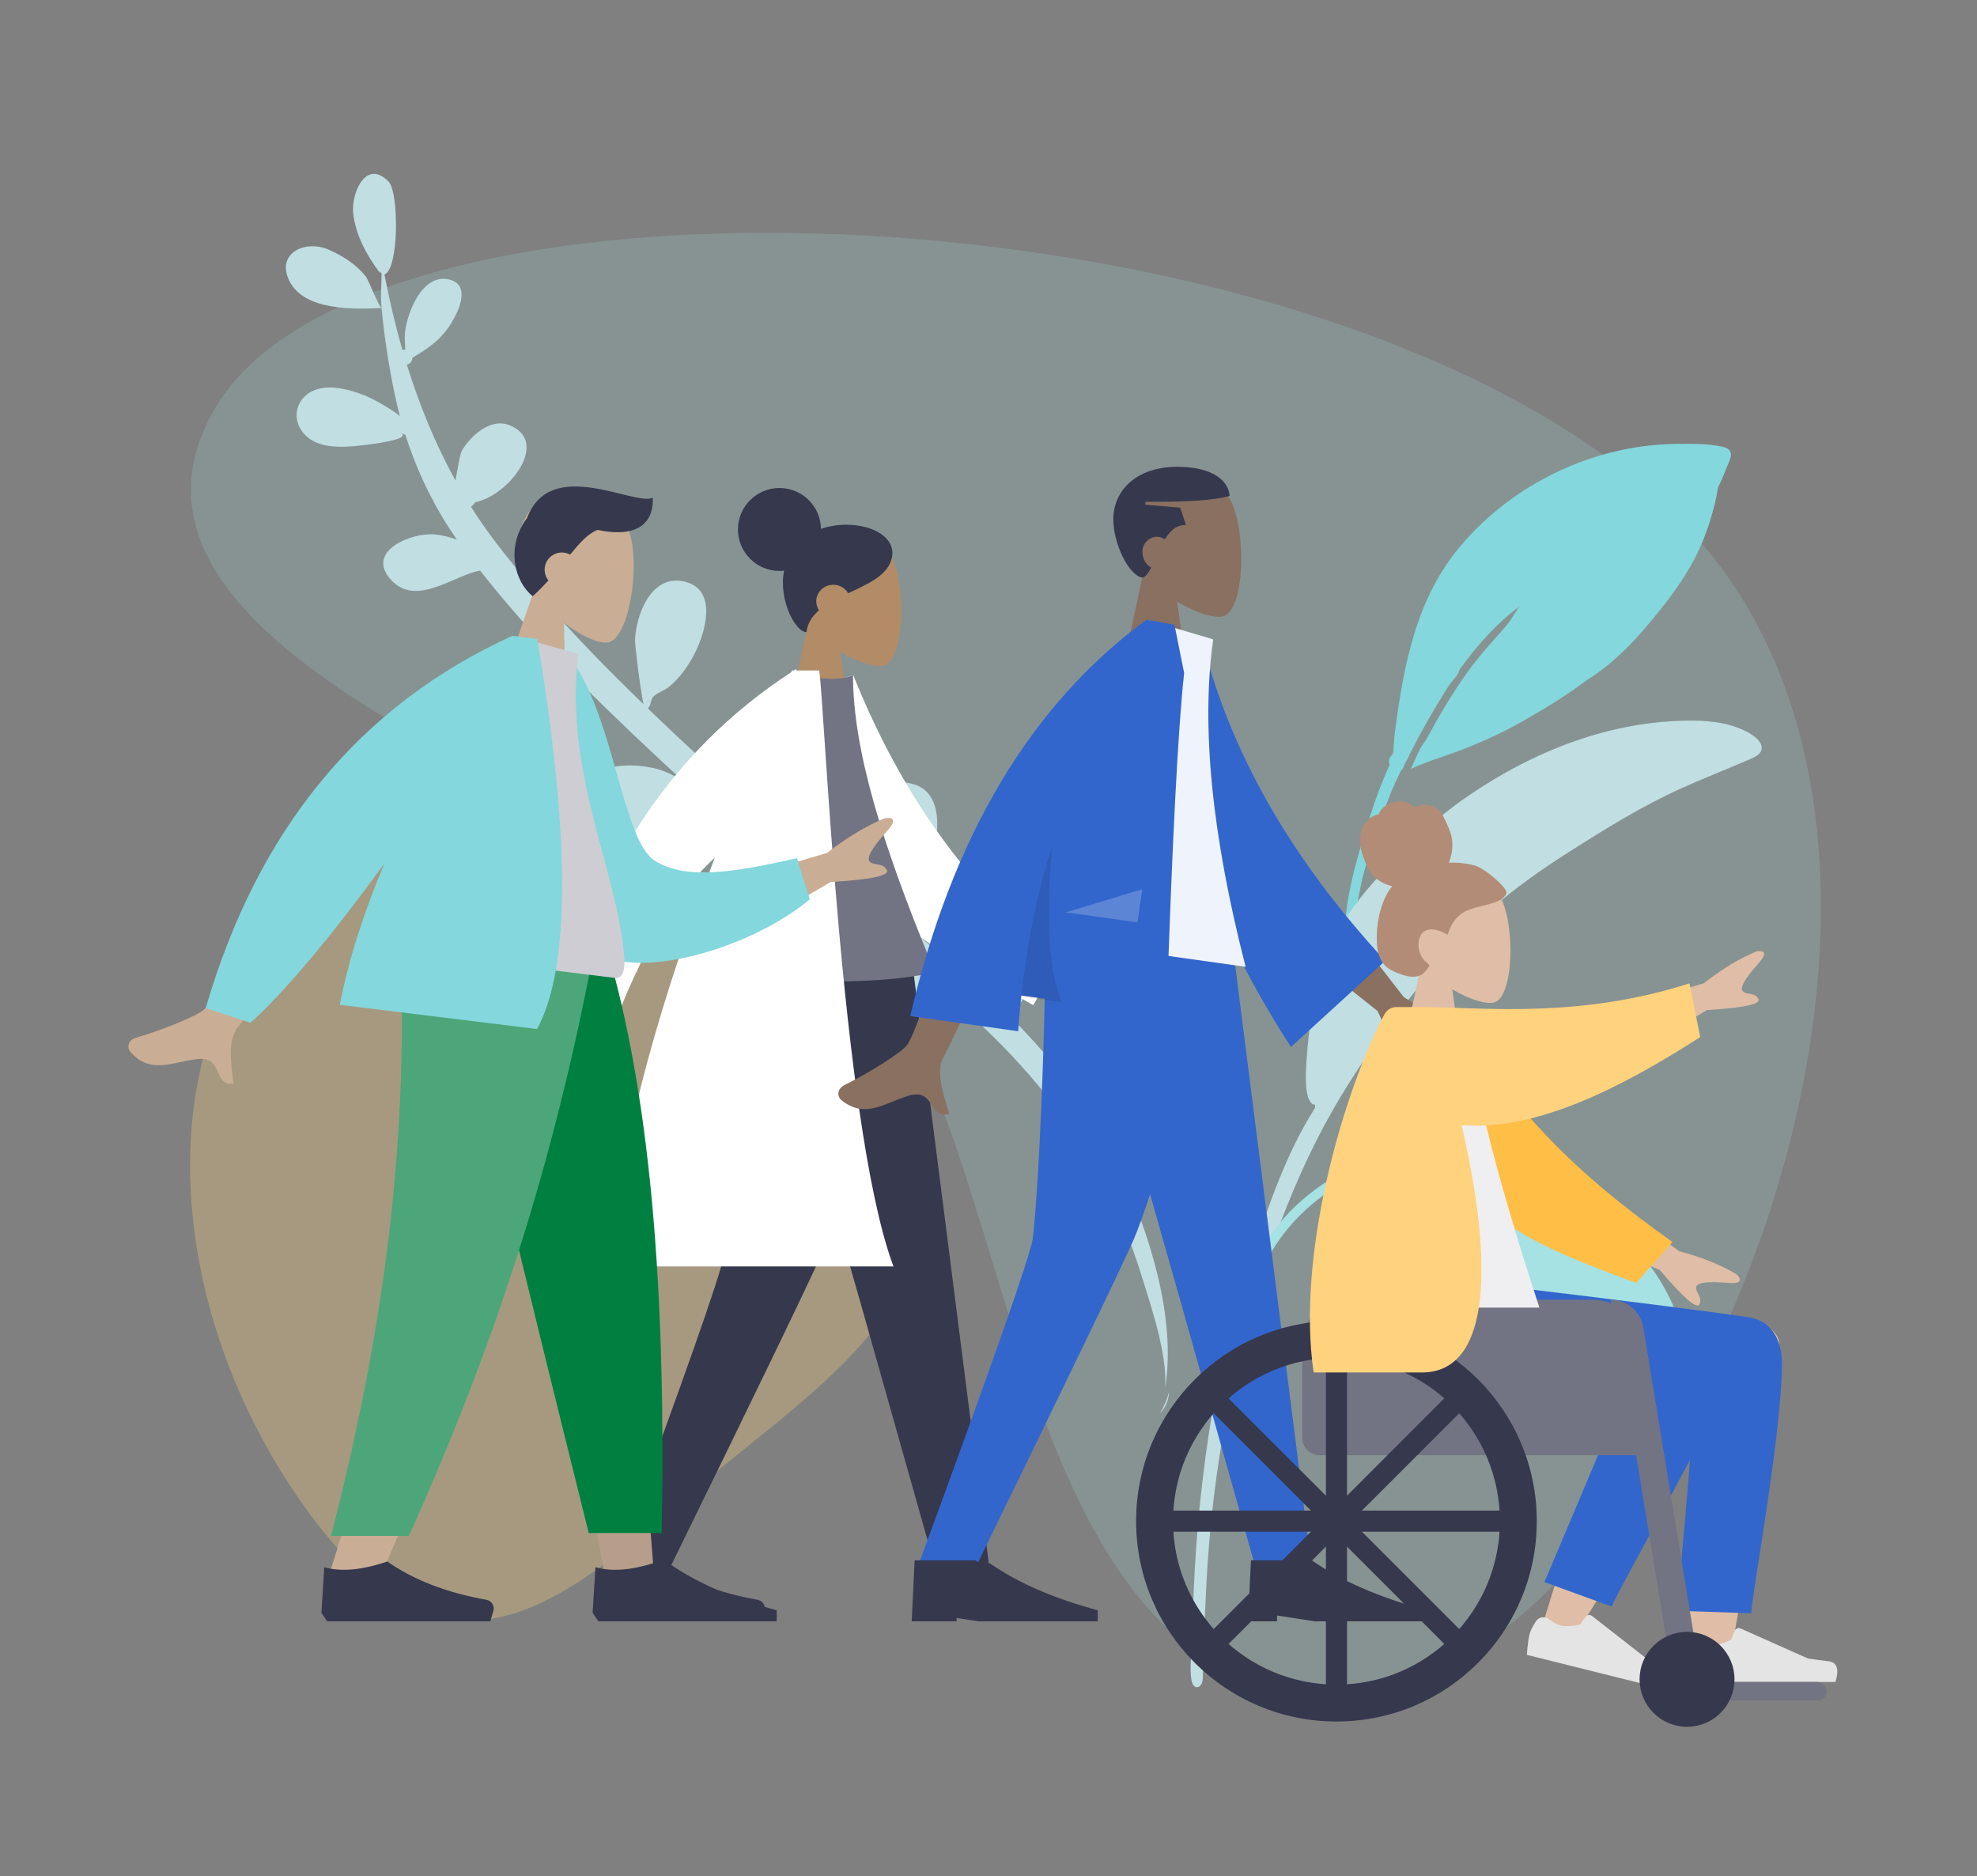 <?xml version="1.0" encoding="UTF-8"?>
<svg width="450px" height="427px" viewBox="0 0 450 427" version="1.1" xmlns="http://www.w3.org/2000/svg" xmlns:xlink="http://www.w3.org/1999/xlink">
    <rect x="0" y="0" width="450" height="427" fill="#808080" stroke="none"/>
    <!-- Generator: Sketch 61 (89581) - https://sketch.com -->
    <title>Icon/Blank state/Overview</title>
    <desc>Created with Sketch.</desc>
    <g id="Icon/Blank-state/Overview" stroke="none" stroke-width="1" fill="none" fill-rule="evenodd">
        <g id="Group" transform="translate(-0, 53)">
            <path d="M48.822,40.141 C85.135,-22.659 316.007,-11.165 387.044,70.359 C458.082,151.883 376.896,333 304.121,333 C231.346,333 231.346,210.716 201.339,174.804 C171.332,138.892 12.51,102.941 48.822,40.141 Z" id="Weird-Shape" fill-opacity="0.2" fill="#A6E1E4"></path>
            <path d="M135.627,299.125 C191.76,305.686 194.066,274.518 194.073,233.133 C194.079,191.748 205.339,144.275 149.206,137.714 C93.072,131.153 34.007,170.926 34,212.311 C33.993,253.696 79.493,292.564 135.627,299.125 Z" id="Weird-Shape" fill="#FFD27E" opacity="0.3" transform="translate(114.5, 218.5) rotate(49) translate(-114.5, -218.5) "></path>
            <g id="Group-2" transform="translate(52, 92)"></g>
        </g>
        <g id="Group-3" transform="translate(271, 101)">
            <path d="M120.98,0.66 C117.57,-0.085 113.803,-0.028 110.329,0.033 C91.695,0.287 73.397,9.109 61.489,23.205 C51.351,35.205 48.563,50.125 46.56,65.207 C46.362,66.704 46.277,68.192 46.165,69.693 C46.141,70.015 46.105,70.302 46.066,70.573 C45.279,71.277 44.865,72.098 45.332,73 C43.597,76.797 42.129,80.69 40.869,84.706 C37.162,96.526 33.392,108.571 35.714,121 C36.257,114.16 37.399,107.166 38.764,100.438 C38.842,100.052 38.927,99.669 39.015,99.287 C39.025,99.247 39.033,99.206 39.042,99.166 C39.525,97.106 40.153,95.108 40.917,93.141 C40.925,93.119 40.933,93.098 40.941,93.077 C41.042,92.818 41.149,92.56 41.255,92.303 C41.474,91.77 41.699,91.238 41.937,90.709 C42.018,90.528 42.095,90.346 42.17,90.163 C43.282,87.437 43.751,84.365 44.748,81.545 C44.986,80.904 45.235,80.265 45.496,79.629 C45.512,79.592 45.527,79.555 45.543,79.518 C46.249,77.807 47.028,76.118 47.853,74.446 C48.301,74.11 48.54,73.274 48.927,72.515 C49.006,72.365 49.631,71.368 49.817,70.793 C50.303,69.854 50.786,68.915 51.275,67.977 C51.261,67.983 51.246,67.988 51.231,67.994 C51.72,67.093 52.211,66.197 52.698,65.304 C52.805,65.108 52.913,64.912 53.021,64.715 C53.196,64.402 53.371,64.089 53.545,63.777 C55.177,60.856 56.908,57.994 58.705,55.167 C59.347,54.158 60.879,52.711 61.173,51.579 C61.184,51.536 61.186,51.497 61.193,51.457 C65.093,45.979 69.582,40.927 74.967,36.924 C74.316,37.628 72.932,40.015 72.567,40.488 C71.447,41.935 70.232,43.282 69.013,44.646 C66.828,47.089 64.696,49.609 62.801,52.274 C59.335,57.148 56.346,62.277 53.519,67.51 C53.493,67.54 53.463,67.569 53.438,67.601 C52.017,69.352 51.123,71.998 50.101,74.001 C54.147,72.127 58.622,70.906 62.774,69.242 C66.916,67.583 70.944,65.735 74.834,63.566 C80.003,60.682 85.366,57.427 90.25,53.743 C95.847,50.271 100.551,45.492 104.703,40.477 C109.615,34.543 114.117,28.558 116.901,21.353 C118.269,17.813 119.345,14.121 119.983,10.386 C120.011,10.224 120.046,10.047 120.085,9.864 C120.738,8.574 121.321,7.255 121.811,5.906 C122.588,3.766 124.425,1.412 120.98,0.66" id="Fill-10" fill="#84D7DC"></path>
            <path d="M127.986,66.376 C124.041,63.701 118.796,63 114.076,63 C95.64,63 78.311,69.84 63.341,80.032 C55.138,85.616 47.8,92.728 41.322,100.132 C37.582,104.407 34.248,109.03 31.887,114.173 C30.294,117.644 29.201,121.261 28.46,124.991 C27.557,129.537 26.839,134.175 26.515,138.797 C26.387,140.617 25.33,150.274 28.356,150.438 C28.338,150.676 28.334,150.903 28.353,151.106 C21.782,161.38 17.723,173.42 13.958,184.835 C10.683,194.769 7.764,204.786 5.87,215.063 C3.375,228.592 1.737,242.326 0.958,256.05 C0.791,258.999 0.676,261.95 0.577,264.903 C0.493,267.422 0.408,269.941 0.325,272.461 C0.233,275.284 -0.264,278.534 0.185,281.34 C0.576,283.784 2.691,283.414 2.785,280.982 C2.898,278.045 2.879,275.102 3.008,272.163 C3.179,268.262 3.355,264.361 3.546,260.461 C4.875,233.369 9.86,206.675 19.061,181.084 C22.785,170.728 27.051,160.925 32.535,151.345 C37.356,142.922 43.156,134.767 49.084,127.173 C54.845,119.792 60.836,112.583 67.895,106.33 C73.624,101.256 79.926,96.835 86.404,92.722 C94.631,87.498 102.843,82.401 111.755,78.391 C116.388,76.307 121.108,74.441 125.777,72.44 C126.617,72.081 127.517,71.732 128.325,71.315 C131.02,69.925 130.133,67.832 127.986,66.376" id="Fill-1" fill="#C1DEE2"></path>
            <path d="M68.182,161 C60.705,161 54.051,161.972 47.162,164.943 C41.215,167.508 35.795,170.903 30.533,174.599 C23.132,179.798 17.302,185.848 13.221,193.865 C10.783,198.654 8.994,205.431 10.632,210.655 C12.56,216.807 17.856,221.939 24.831,220.855 C29.144,220.185 33.097,217.33 36.375,214.643 C40.297,211.428 43.436,207.563 46.028,203.27 C50.256,196.267 52.74,188.351 56.332,181.033 C58.036,177.56 59.683,174.063 61.725,170.762 C62.735,169.128 63.811,167.509 65.344,166.294 C66.164,165.644 69.622,164.52 68.3,163.061 C87.69,163.315 104.868,178.207 108.591,196.641 C108.937,198.359 109.208,200.091 109.495,201.82 C109.675,202.911 109.602,206.937 110.578,207.634 C112.73,209.172 111.826,204.499 111.733,203.826 C111.494,202.087 111.24,200.35 110.973,198.615 C109.519,189.181 105.319,180.411 98.315,173.683 C90.306,165.99 79.499,161 68.182,161" id="Fill-20" fill="#A6E1E4" transform="translate(61, 191) scale(-1, 1) translate(-61, -191) "></path>
        </g>
        <path d="M63,314.934 C63.425,316.646 64.078,318.318 65,319.934 C63.679,318.504 63.091,316.792 63,314.934 Z M245.44,42.728 C250.775,37.419 253.901,45.647 253.405,49.884 C252.82,54.881 250.264,59.322 247.295,63.228 C246.977,63.641 247.062,63.625 247.017,63.024 C246.959,63.317 246.847,63.529 246.69,63.679 C246.691,66.326 246.824,69.042 246.566,71.37 C246.563,71.401 246.56,71.431 246.556,71.462 C247.279,71.107 249.565,65.236 250.3,64.345 C252.537,61.632 255.646,59.741 258.89,58.4 C264.166,56.223 270.867,59.389 267.654,65.681 C264.212,72.418 252.881,71.937 246.492,71.48 L246.554,71.485 C245.815,78.114 244.668,84.76 243.173,91.264 C242.808,92.855 242.402,94.431 241.958,95.991 C244.801,93.854 248.577,92.019 250.047,91.461 C253.86,90.012 259.697,88.536 263.249,91.506 C266.197,93.97 266.126,98.048 263.471,100.675 C260.309,103.802 254.862,103.401 250.809,102.872 C248.975,102.632 239.184,101.353 241.599,99.892 C241.416,99.949 241.033,100.092 240.621,100.29 C240.364,101.053 240.097,101.813 239.82,102.569 C239.876,102.605 239.923,102.643 239.983,102.679 C239.918,102.647 239.872,102.613 239.815,102.581 C237.041,110.134 233.286,117.268 228.514,123.878 C230.197,123.325 231.931,122.93 233.674,122.804 C238.837,122.431 249.419,126.902 243.323,133.316 C237.479,139.465 229.282,132.124 223.089,130.851 C216.59,138.843 209.489,146.457 202.081,153.788 C202.502,153.942 202.864,154.237 203.057,154.676 C205.939,153.421 208.971,151.57 211.598,151.162 C215.389,150.574 223.101,150.496 225.759,153.939 C229.028,158.172 225.117,161.273 220.958,161.838 C214.927,162.658 207.264,159.39 201.622,157.158 C200.959,157.238 200.252,157.012 199.851,156.474 C199.726,156.427 199.601,156.38 199.48,156.334 C191.985,163.624 184.233,170.647 176.534,177.51 L176.534,177.51 L176.771,177.509 C178.745,176.378 180.844,175.475 183.09,175.061 C188.286,174.097 194.323,174.402 198.292,178.263 C202.245,182.108 203.376,188.534 198.868,192.391 C189.844,200.111 178.184,180.849 173.894,179.849 C166.074,186.746 157.853,193.143 149.516,199.397 C150.437,199.172 151.377,199.021 152.343,198.981 C160.209,198.648 178.076,209.02 167.976,217.8 C159.175,225.451 150.317,209.396 143.862,203.609 C136.01,209.433 128.119,215.213 120.427,221.244 C124.491,220.404 128.374,220.45 132.603,221.947 C136.979,223.498 143.977,227.165 140.852,232.919 C137.673,238.769 129.203,235.596 124.817,233.461 C122.425,232.297 117.705,228.539 113.475,226.84 C101.167,237.114 90.369,248.573 81.925,262.291 C76.654,270.856 72.508,280.083 69.428,289.628 C67.461,295.72 63.683,305.928 63.899,314 C61.68,297.75 68.276,278.711 75.038,264.637 C81.256,251.695 90.124,240.509 100.344,230.555 C98.301,223.266 78.444,211.881 91,205.853 C97.666,202.667 103.99,208.849 105.077,215.107 C105.823,219.407 104.056,224.671 102.263,228.716 C105.472,225.686 108.797,222.766 112.212,219.952 C116.931,216.064 121.752,212.301 126.615,208.59 C119.327,201.121 113.151,180.523 123.605,177.744 C139.042,173.655 130.263,200.866 128.928,205.982 C128.626,205.984 128.397,205.883 128.235,205.683 C128.295,206.16 128.367,206.672 128.46,207.189 C137.764,200.126 147.192,193.218 156.341,185.968 C155.584,185.356 154.449,183.107 153.527,181.894 C151.447,179.159 149.47,176.312 148.081,173.166 C145.888,168.195 143.935,160.345 150.587,157.83 C157.821,155.089 160.713,164.002 160.484,169.219 C160.325,172.827 159.143,176.201 158.434,179.709 C158.212,180.803 158.574,185.805 157.159,183.588 C157.189,184.38 157.169,184.951 157.112,185.354 C158.755,184.046 160.386,182.721 162.008,181.386 C161.946,181.204 161.903,181.006 161.903,180.78 C161.903,179.221 163.528,178.705 164.62,179.217 C166.762,177.417 168.886,175.592 170.976,173.726 C175.406,169.774 179.902,165.706 184.374,161.545 C183.496,160.722 183.919,159.666 183.103,158.798 C182.288,157.931 180.622,157.39 179.653,156.574 C177.216,154.522 175.259,151.613 173.884,148.78 C171.612,144.097 168.872,134.38 176.333,132.588 C184.023,130.737 187.376,140.129 187.556,145.902 C187.591,147.02 186.207,157.01 185.363,160.62 C193.64,152.885 201.804,144.839 209.25,136.608 C207.133,136.479 201.353,131.905 200.2,130.679 C197.388,127.688 193.013,121.173 198.385,118.121 C203.161,115.415 208.627,119.972 210.381,124.218 C210.67,124.917 211.476,131.327 211.413,134.181 C214.5,130.687 217.454,127.165 220.218,123.621 C222.06,121.265 223.793,118.839 225.427,116.354 C225.077,116.135 224.757,115.767 224.46,115.316 C216.824,113.635 207.632,101.32 216.901,97.677 C221.313,95.945 225.77,100.219 227.705,103.629 C228.101,104.327 228.62,107.759 229.047,110.467 C233.806,102.201 237.576,93.385 240.572,84.301 C239.91,84.103 239.369,83.571 239.341,82.701 C235.712,80.414 232.851,78.517 230.455,74.354 C228.967,71.769 226.35,65.902 231.191,64.758 C237.49,63.271 240.889,72.779 241.152,77.389 C241.183,77.924 241.098,79.472 241.002,80.889 C241.219,80.871 241.436,80.886 241.648,80.934 C243.377,75.302 244.822,69.583 246.035,63.841 C242.707,62.597 243.053,45.1 245.44,42.728 Z" id="Leaf-Top" fill="#C1DEE2" transform="translate(165.746, 180.467) scale(-1, 1) rotate(-1) translate(-165.746, -180.467) "></path>
        <g id="A-Human/Standing" transform="translate(93, 101)">
            <g id="Head/Front/Top" transform="translate(51.66, 0)" fill-rule="evenodd">
                <g id="Head" stroke-width="1" transform="translate(34.02, 19.502)" fill="#B28B67">
                    <path d="M24.03,5.746 C27.681,12.541 27.247,29.778 22.529,30.992 C20.647,31.476 16.639,30.29 12.559,27.835 L15.12,45.925 L0,45.925 L5.204,21.697 C2.302,18.294 0.337,14.125 0.666,9.453 C1.612,-4.011 20.38,-1.049 24.03,5.746 Z"></path>
                </g>
                <path d="M32.76,10.066 C37.979,10.066 42.21,14.291 42.21,19.502 L42.208,19.368 C49.804,16.74 59.662,19.811 58.343,25.97 C57.495,29.925 52.908,31.901 48.395,34.015 C47.732,32.863 46.465,32.085 45.011,32.085 C42.869,32.085 41.133,33.774 41.133,35.859 C41.133,36.61 41.358,37.31 41.747,37.899 C40.229,39.216 39.157,40.803 38.898,42.862 C36.451,42.862 32.497,35.688 33.802,28.882 C33.46,28.92 33.112,28.939 32.76,28.939 C27.541,28.939 23.31,24.714 23.31,19.502 C23.31,14.291 27.541,10.066 32.76,10.066 Z" id="Hair" fill="#36384E"></path>
            </g>
            <g id="Bottom/Standing/Skinny-Jeans" transform="translate(0, 117.643)" fill="#36384E" fill-rule="evenodd">
                <polygon id="Leg" points="80.64 6.25811348e-14 103.481 80.039 120.145 139.033 132.3 139.033 114.591 6.25811348e-14"></polygon>
                <path d="M74.532,0 C74.003,41.253 72.202,63.754 71.647,67.502 C71.093,71.25 62.705,95.094 46.485,139.033 L59.077,139.033 C79.726,96.881 91.253,73.037 93.657,67.502 C96.062,61.967 103.483,39.466 114.66,0 L74.532,0 Z" id="Leg"></path>
                <g id="Accessories/Shoe/Flat-Pointy" transform="translate(45.36, 125.192)">
                    <path d="M0,25.164 L0.63,11.953 L13.86,11.953 C20.133,16.357 28.323,19.922 38.43,22.648 L38.43,25.164 L14.49,25.164 L6.3,23.906 L6.3,25.164 L0,25.164 Z" id="Shoe"></path>
                </g>
                <g id="Accessories/Shoe/Flat-Pointy" transform="translate(118.44, 125.192)">
                    <path d="M0,25.164 L0.63,11.953 L13.86,11.953 C20.133,16.357 28.323,19.922 38.43,22.648 L38.43,25.164 L14.49,25.164 L6.3,23.906 L6.3,25.164 L0,25.164 Z" id="Shoe"></path>
                </g>
            </g>
            <g id="Body/Lab-Coat" transform="translate(13.86, 51.587)">
                <path d="M33.81,48.778 L44.969,50.397 C32.991,76.347 26.57,90.071 25.705,91.569 C23.758,94.939 26.047,100.808 26.942,103.916 C22.42,105.22 23.864,98.242 18.146,99.983 C12.927,101.571 8.619,105.172 3.45,100.89 C2.815,100.364 2.279,98.642 4.299,97.639 C9.332,95.141 16.721,90.568 17.87,88.883 C19.436,86.585 24.749,73.217 33.81,48.778 L33.81,48.778 Z M119.926,55.745 L138.944,71.845 C144.278,73.69 148.693,75.83 152.188,78.265 C152.995,79.109 153.925,80.77 150.371,80.246 C146.816,79.722 143.054,79.331 142.476,80.513 C141.897,81.696 143.958,83.303 142.846,84.876 C142.105,85.924 139.158,82.959 134.005,75.982 L114.728,66.375 L119.926,55.745 Z" id="Skin" fill="#C9AD94" fill-rule="evenodd"></path>
                <path d="M77.481,5.798 L84.17,2.921 C95.553,25.411 111.46,46.743 136.409,63.754 L131.519,74.177 C110.005,63.931 89.817,56.275 80.378,38.902 C77.209,33.072 77.9,13.064 77.481,5.798 Z" id="Coat-Back" fill="#FFFFFF" fill-rule="nonzero" transform="translate(106.945, 38.549) rotate(5) translate(-106.945, -38.549) "></path>
                <path d="M56.7,69.202 C76.506,71.299 92.096,71.299 103.469,69.202 C104.878,68.942 105.1,66.586 104.447,64.987 C94.271,40.09 87.293,18.365 87.293,1.071 C85.426,2.011 82.158,2.152 77.49,1.494 C64.944,19.315 59.177,39.763 56.7,69.202 Z" id="Shirt" fill="#727383" fill-rule="evenodd"></path>
                <path d="M74.39,-0.326 L74.371,-0 L79.6,2.84772206e-14 C80.805,7.078 84.58,102.041 96.157,134.67 L96.51,135.639 L32.373,135.639 C33.763,106.626 44.732,71.774 55.843,42.609 C46.018,51.587 37.454,66.8 30.153,88.247 L30.153,88.247 L18.139,85.167 C27.072,46.732 45.436,18.481 73.233,0.416 L73.415,2.84772206e-14 L73.879,-0 L74.39,-0.326 Z" id="Coat-Front" fill="#FFFFFF" fill-rule="nonzero"></path>
            </g>
        </g>
        <g id="Group-2" transform="translate(259, 228) scale(-1, 1) translate(-259, -228) translate(160, 87)">
            <g id="Head/Front/Caesar" transform="translate(94, 34.5) scale(-1, 1) translate(-94, -34.5) translate(49, 0)">
                <g id="Head" stroke-width="1" transform="translate(35.735, 20.567)" fill="#897061">
                    <path d="M25.242,6.06 C29.077,13.226 28.621,31.404 23.665,32.684 C21.688,33.195 17.478,31.944 13.193,29.355 L15.882,48.433 L0,48.433 L5.468,22.883 C2.418,19.295 0.354,14.897 0.699,9.969 C1.693,-4.23 21.407,-1.106 25.242,6.06 Z"></path>
                </g>
                <path d="M48.971,19.24 C57.487,19.24 60.716,22.761 60.882,25.875 C57.233,26.881 50.856,27.268 41.691,27.202 L41.691,27.865 L49.632,28.529 L50.956,32.51 C48.85,32.352 47.345,33.8 46.144,35.739 C45.626,35.381 45.005,35.163 44.338,35.163 C42.511,35.163 41.029,36.797 41.029,38.481 C41.029,40.232 41.854,41.586 43.032,42.161 C42.403,43.394 41.771,44.289 41.029,44.452 C38.169,44.162 34.412,37.035 34.412,31.183 C34.412,24.777 39.495,19.24 48.971,19.24 Z" id="Combined-Shape" fill="#36384E"></path>
            </g>
            <g id="Bottom/Standing/Skinny-Jeans" transform="translate(99, 203) scale(-1, 1) translate(-99, -203) translate(-0, 124)">
                <polygon id="Leg" fill="#3366CC" points="84.48 6.57623653e-14 108.408 84.108 125.867 146.1 138.6 146.1 120.048 6.57623653e-14"></polygon>
                <path d="M78.081,0 C77.527,43.35 75.64,66.995 75.059,70.933 C74.478,74.872 65.691,99.928 48.699,146.1 L61.89,146.1 C83.522,101.805 95.598,76.75 98.117,70.933 C100.636,65.117 108.411,41.472 120.12,0 L78.081,0 Z" id="Leg" fill="#3366CC"></path>
                <g id="Accessories/Shoe/Flat-Pointy" transform="translate(47.52, 131.556)" fill="#36384E">
                    <path d="M0,26.444 L0.66,12.561 L14.52,12.561 C21.092,17.188 29.672,20.934 40.26,23.799 L40.26,26.444 L15.18,26.444 L6.6,25.121 L6.6,26.444 L0,26.444 Z" id="Shoe"></path>
                </g>
                <g id="Accessories/Shoe/Flat-Pointy" transform="translate(124.08, 131.556)" fill="#36384E">
                    <path d="M0,26.444 L0.66,12.561 L14.52,12.561 C21.092,17.188 29.672,20.934 40.26,23.799 L40.26,26.444 L15.18,26.444 L6.6,25.121 L6.6,26.444 L0,26.444 Z" id="Shoe"></path>
                </g>
            </g>
            <g id="Body/Jacket" transform="translate(98.119, 116.083) scale(-1, 1) rotate(8) translate(-98.119, -116.083) translate(13.513, 54.524)">
                <path d="M45.15,61.243 L58.963,61.297 C50.434,88.722 45.83,103.273 45.15,104.951 C43.621,108.726 46.857,114.476 48.241,117.566 C43.733,119.576 44.214,112.135 38.527,114.77 C33.337,117.175 29.388,121.533 23.391,117.848 C22.654,117.395 21.846,115.688 23.798,114.355 C28.662,111.033 35.67,105.22 36.617,103.306 C37.908,100.697 40.753,86.676 45.15,61.243 L45.15,61.243 Z M128.259,58.677 L146.983,76.872 C152.432,79.186 156.895,81.742 160.375,84.54 C161.158,85.48 162.01,87.281 158.328,86.475 C154.646,85.669 150.737,84.986 150.045,86.179 C149.353,87.371 151.392,89.199 150.113,90.76 C149.26,91.8 146.393,88.491 141.511,80.83 L122.04,69.396 L128.259,58.677 Z" id="Skin" fill="#897061"></path>
                <path d="M80.667,6.088 L86.276,4.617 C98.213,28.152 117.267,48.818 143.437,66.616 L126.934,90.568 C100.026,64.32 82.409,36.352 80.667,6.088 Z" id="Coat-Back" fill="#3366CC" transform="translate(112.052, 47.592) rotate(5) translate(-112.052, -47.592) "></path>
                <path d="M59.488,75.056 L110.384,75.056 C98.592,46.499 92.697,22.239 92.697,2.279 L77.344,0 C65.278,19.329 61.871,43.127 59.488,75.056 Z" id="Shirt" fill="#EFF3FB"></path>
                <path d="M78.027,-2.80687566e-14 C79.226,0.041 81.053,0.115 83.507,0.222 L83.507,0.222 L87.216,10.782 C87.609,23.657 89.9,49.604 94.091,88.623 L94.091,88.623 L60.728,88.622 C60.816,91.317 60.96,94.037 61.161,96.783 L61.161,96.783 L36.354,96.783 C40.065,55.083 53.615,22.822 77.007,7.4583802e-15 L77.007,7.4583802e-15 L77.019,0.011 L77.025,-2.80687566e-14 Z" id="Coat-Front" fill="#3366CC"></path>
                <path d="M70.064,88.882 L60.737,88.883 C60.328,76.797 61.06,65.218 62.932,54.144 C63.882,70.942 66.259,82.521 70.064,88.882 Z" id="Shade" fill-opacity="0.1" fill="#000000"></path>
                <polygon id="Light" fill-opacity="0.2" fill="#FFFFFF" points="68.154 68.472 84.605 60.854 84.605 68.472"></polygon>
            </g>
        </g>
        <g id="A-Human/Sitting" transform="translate(237, 180)">
            <g id="Head/Front/Chongo" transform="translate(49.2, 0)">
                <g id="Head" stroke-width="1" transform="translate(32.4, 18.6)" fill="#E0BDA6">
                    <path d="M22.886,5.48 C26.363,11.961 25.95,28.4 21.456,29.558 C19.664,30.02 15.846,28.888 11.96,26.546 L14.4,43.8 L0,43.8 L4.957,20.694 C2.192,17.449 0.321,13.472 0.634,9.015 C1.535,-3.825 19.409,-1 22.886,5.48 Z"></path>
                </g>
                <path d="M49.598,17.022 C47.63,16.422 44.774,16.219 43.572,16.356 C44.256,14.719 44.527,12.894 44.306,11.117 C44.091,9.391 43.32,7.921 42.606,6.381 C42.278,5.671 41.905,4.965 41.349,4.422 C40.783,3.869 40.067,3.504 39.316,3.33 C38.547,3.151 37.743,3.166 36.973,3.328 C36.632,3.4 36.327,3.555 35.993,3.642 C35.651,3.731 35.485,3.516 35.236,3.301 C34.638,2.783 33.761,2.527 33.004,2.435 C32.154,2.332 31.273,2.461 30.463,2.74 C29.674,3.012 28.917,3.453 28.347,4.096 C28.093,4.382 27.863,4.708 27.713,5.068 C27.651,5.215 27.641,5.303 27.494,5.357 C27.358,5.407 27.198,5.408 27.058,5.456 C25.698,5.917 24.536,6.967 23.903,8.316 C23.534,9.103 23.359,10.488 23.407,12.041 C23.455,13.593 24.857,17.645 26.168,19.123 C27.339,20.442 29.059,21.312 30.719,21.693 C29.617,22.953 28.884,24.527 28.341,26.128 C27.752,27.867 27.387,29.674 27.253,31.515 C27.125,33.264 27.113,35.114 27.523,36.826 C27.907,38.427 28.727,39.74 30.096,40.573 C30.724,40.955 31.399,41.242 32.078,41.504 C32.747,41.762 33.418,42.013 34.119,42.158 C35.445,42.432 36.973,42.385 37.995,41.329 C38.363,40.949 38.768,40.471 39.037,40.006 C39.133,39.838 39.192,39.729 39.074,39.566 C38.934,39.37 38.706,39.22 38.526,39.067 C37.496,38.194 36.858,37.028 36.698,35.643 C36.534,34.238 36.912,32.424 38.278,31.81 C39.965,31.053 41.823,31.922 43.322,32.732 C43.959,30.484 45.267,28.459 47.318,27.427 C49.587,26.286 52.191,26.153 54.523,25.174 C55.13,24.919 55.749,24.629 56.197,24.109 C56.384,23.892 56.603,23.61 56.678,23.323 C56.776,22.945 56.532,22.629 56.344,22.334 C55.347,20.774 51.566,17.622 49.598,17.022 Z" id="hair" fill="#B28C76"></path>
            </g>
            <g id="Bottom/Sitting/Wheelchair" transform="translate(0, 112.2)">
                <path d="M168,13.719 C167.983,26.419 156.394,86.707 155.789,90.514 C155.184,94.32 148.702,95.565 148.325,90.809 C147.724,83.242 146.608,57.008 147.725,44.803 C148.051,41.238 148.395,37.792 148.741,34.564 C142.65,45.506 133.388,60.971 120.956,80.96 L114.046,77.803 C119.472,59.926 123.921,47.305 127.394,39.94 C133.34,27.33 138.915,16.531 141.262,12.727 C144.361,7.702 149.389,8.37 152.931,10.858 C157.238,5.015 168.006,8.883 168,13.719 Z" id="Skin" fill="#E0BDA6"></path>
                <path d="M125.292,74.004 L128.362,13.098 C130.575,2.566 149.306,7.454 149.298,13.098 C149.281,25.911 141.584,70.174 141.579,73.992 L125.292,74.004 Z" id="Leg-Back" fill="#3366CC" transform="translate(137.295, 40.452) rotate(20) translate(-137.295, -40.452) "></path>
                <path d="M168.6,18.106 C168.6,34.031 161.62,71.464 161.615,74.97 L144.706,74.4 C147.661,41.854 148.908,25.471 148.445,25.251 C147.404,24.754 105.757,31.015 93.267,31.487 C75.256,32.169 67.805,21.119 67.2,0.15 L102.089,0.15 C131.921,3.711 151.529,6.188 160.911,7.581 C166.936,8.475 168.6,13.719 168.6,18.106 Z" id="Leg-Front" fill="#3366CC"></path>
                <g id="Accessories/Shoe/Flat-Sneaker" transform="translate(130.092, 76.935) rotate(14) translate(-130.092, -76.935) translate(111.792, 64.935)" fill="#E4E4E4">
                    <path d="M1.302,16.092 C0.834,17.464 0.6,18.521 0.6,19.263 C0.6,20.345 0.78,21.924 1.141,24 C2.396,24 13.676,24 34.982,24 C35.861,21.093 35.354,19.523 33.459,19.291 C31.564,19.06 29.99,18.85 28.737,18.663 L13.384,11.819 C12.879,11.594 12.288,11.821 12.063,12.325 C12.059,12.334 12.056,12.342 12.052,12.351 L11.198,14.423 L11.198,14.423 C9.444,15.242 8.019,15.651 6.922,15.651 C6.174,15.651 5.186,15.397 3.959,14.889 L3.959,14.889 C2.938,14.467 1.769,14.952 1.347,15.973 C1.33,16.012 1.315,16.052 1.302,16.092 Z" id="shoe"></path>
                </g>
                <g id="Accessories/Shoe/Flat-Sneaker" transform="translate(145.8, 66.6)" fill="#E4E4E4">
                    <path d="M1.302,16.092 C0.834,17.464 0.6,18.521 0.6,19.263 C0.6,20.345 0.78,21.924 1.141,24 C2.396,24 13.676,24 34.982,24 C35.861,21.093 35.354,19.523 33.459,19.291 C31.564,19.06 29.99,18.85 28.737,18.663 L13.384,11.819 C12.879,11.594 12.288,11.821 12.063,12.325 C12.059,12.334 12.056,12.342 12.052,12.351 L11.198,14.423 L11.198,14.423 C9.444,15.242 8.019,15.651 6.922,15.651 C6.174,15.651 5.186,15.397 3.959,14.889 L3.959,14.889 C2.938,14.467 1.769,14.952 1.347,15.973 C1.33,16.012 1.315,16.052 1.302,16.092 Z" id="shoe"></path>
                </g>
                <rect id="Base" fill="#727383" x="147" y="90.6" width="31.8" height="4.2" rx="2.1"></rect>
                <path d="M69.4,3.6 L125.6,3.6 C131.123,3.6 135.6,8.077 135.6,13.6 L135.6,39 L135.6,39 L63.4,39 C61.191,39 59.4,37.209 59.4,35 L59.4,13.6 C59.4,8.077 63.877,3.6 69.4,3.6 Z" id="Seat" fill="#727383"></path>
                <path d="M129.6,3.6 C133.298,3.6 136.451,6.278 137.05,9.927 L150,88.8 L150,88.8 L143.589,88.8" id="Wheel-Stuff" fill="#727383"></path>
                <circle id="Front-Wheel" fill="#36384E" cx="147" cy="90" r="10.8"></circle>
                <g id="Wheel" stroke-width="1" transform="translate(21.6, 8.4)" fill="#36384E">
                    <path d="M45.6,0 C70.784,0 91.2,20.416 91.2,45.6 C91.2,70.784 70.784,91.2 45.6,91.2 C20.416,91.2 0,70.784 0,45.6 C0,20.416 20.416,0 45.6,0 Z M45.6,8.4 C25.055,8.4 8.4,25.055 8.4,45.6 C8.4,66.145 25.055,82.8 45.6,82.8 C66.145,82.8 82.8,66.145 82.8,45.6 C82.8,25.055 66.145,8.4 45.6,8.4 Z"></path>
                    <rect id="Wheel-Stuff" x="43.2" y="6" width="4.8" height="79.2"></rect>
                    <path d="M45.2,6 L46,6 C47.105,6 48,6.895 48,8 L48,83.2 C48,84.305 47.105,85.2 46,85.2 L45.2,85.2 C44.095,85.2 43.2,84.305 43.2,83.2 L43.2,8 C43.2,6.895 44.095,6 45.2,6 Z" id="Wheel-Stuff" transform="translate(45.6, 45.6) rotate(45) translate(-45.6, -45.6) "></path>
                    <path d="M45.2,6 L46,6 C47.105,6 48,6.895 48,8 L48,83.2 C48,84.305 47.105,85.2 46,85.2 L45.2,85.2 C44.095,85.2 43.2,84.305 43.2,83.2 L43.2,8 C43.2,6.895 44.095,6 45.2,6 Z" id="Wheel-Stuff" transform="translate(45.6, 45.6) rotate(90) translate(-45.6, -45.6) "></path>
                    <path d="M45.2,6 L46,6 C47.105,6 48,6.895 48,8 L48,83.2 C48,84.305 47.105,85.2 46,85.2 L45.2,85.2 C44.095,85.2 43.2,84.305 43.2,83.2 L43.2,8 C43.2,6.895 44.095,6 45.2,6 Z" id="Wheel-Stuff" transform="translate(45.6, 45.6) rotate(135) translate(-45.6, -45.6) "></path>
                </g>
            </g>
            <g id="Body/Pointing-Up" transform="translate(13.2, 49.2)">
                <path d="M112.864,41.501 L132.003,55.555 C137.194,56.956 141.531,58.698 145.014,60.783 C145.836,61.533 146.83,63.051 143.419,62.789 L142.849,62.746 C139.616,62.517 136.38,62.468 135.935,63.567 C135.465,64.731 137.529,66.123 136.578,67.693 C135.943,68.74 132.946,66.115 127.586,59.819 L108.633,51.959 L112.864,41.501 Z M150.263,-10.186 C148,-7.619 145.735,-4.817 146.381,-3.741 C147.028,-2.665 149.382,-3.476 150.063,-1.771 C150.517,-0.635 146.617,0.18 138.363,0.671 L120.68,11.078 L114.874,1.404 L137.616,-5.423 C141.859,-8.725 145.86,-11.14 149.621,-12.667 C150.715,-12.873 152.526,-12.753 150.263,-10.186 Z" id="Skin" fill="#E0BDA6"></path>
                <path d="M76.191,9.39 C91.288,25.464 109.701,35.953 134.814,45.257 L129.238,56.408 C103.327,53.965 89.474,52.014 78.615,35.915 C75.889,31.875 71.016,17.972 68.097,10.753 L76.191,9.39 Z" id="Coat-Back" fill="#FFBF47" transform="translate(101.455, 32.899) rotate(15) translate(-101.455, -32.899) "></path>
                <path d="M54,68.4 L100.2,68.4 C89.735,36.483 84.389,14.578 84.162,2.683 C84.151,2.077 83.031,1.008 82.535,1.148 C78.912,2.171 75.034,1.789 70.903,0 C59.95,17.615 56.163,39.303 54,68.4 Z" id="Shirt" fill="#EFEFF1"></path>
                <path d="M134.354,-5.4 L136.8,6.824 C118.072,18.869 99.108,28.2 82.491,26.874 C89.707,57.826 89.375,83.164 73.444,83.164 L73.444,83.164 L48.811,83.164 C44.898,56.87 55.181,20.414 64.714,2.026 C65.078,1.324 65.853,-2.17603713e-13 67.678,-2.17603713e-13 L67.678,-2.17603713e-13 L74.836,-2.17603713e-13 C74.839,0.01 74.842,0.019 74.846,0.029 C88.089,0.137 109.575,2.555 134.354,-5.4 Z" id="Coat-Front" fill="#FFD27E"></path>
            </g>
        </g>
        <g id="Humaaan" transform="translate(18, 87)">
            <g id="Head/Front/Short-1" transform="translate(108.349, 39.184) rotate(7) translate(-108.349, -39.184) translate(63.698, 5.24)">
                <g id="Head" stroke-width="1" transform="translate(35.459, 20.236)" fill="#C9AD94">
                    <path d="M25.046,5.962 C28.852,13.013 28.399,30.898 23.482,32.158 C21.521,32.66 17.343,31.429 13.091,28.882 L15.759,47.652 L0,47.652 L5.425,22.514 C2.399,18.983 0.352,14.656 0.694,9.808 C1.68,-4.161 21.241,-1.088 25.046,5.962 Z"></path>
                </g>
                <path d="M37.318,26.47 C40.909,11.789 61.244,20.902 65.156,18.426 C66.012,23.754 63.254,28.051 53.557,27.221 C51.417,28.409 49.894,30.638 48.062,33.562 C47.616,33.387 47.13,33.291 46.621,33.291 C44.446,33.291 42.682,35.045 42.682,37.208 C42.682,38.306 43.136,39.299 43.869,40.01 C42.958,41.288 41.936,42.625 40.765,44.004 C36.418,41.412 33.179,33.881 37.255,26.584 Z" id="Hair" fill="#36384E"></path>
            </g>
            <g id="Bottom/Standing/Sweatpants" transform="translate(0, 127)">
                <polygon id="Leg" fill="#B79E8A" points="84.053 6.45137128e-14 108.108 81.863 119.422 143.326 130.777 143.326 119.442 6.45137128e-14"></polygon>
                <path d="M73.243,0 C74.922,42.527 74.26,65.723 73.884,69.586 C73.508,73.45 71.376,99.327 56.843,144.623 L68.654,144.623 C87.9,101.17 94.618,75.293 96.826,69.586 C99.033,63.88 105.552,40.685 115.07,0 L73.243,0 Z" id="Leg" fill="#C9AD94"></path>
                <path d="M83.537,7.37299575e-14 C89.794,28.169 100.616,73.134 116.002,134.895 L132.611,134.895 C133.838,71.504 128.619,29.781 119.582,7.37299575e-14 L83.537,7.37299575e-14 Z" id="Pant" fill="#008040"></path>
                <path d="M73.159,0 C74.803,42.527 70.543,84.425 57.347,135.558 L75.068,135.558 C94.349,92.752 108.168,51.062 117.613,0 L73.159,0 Z" id="Pant" fill="#4CA679"></path>
                <g id="Accessories/Shoe/Flat-Simple" transform="translate(55.16, 129.059)" fill="#36384E">
                    <path d="M0,23.996 L0.652,13.619 C4.467,14.721 9.246,14.289 14.989,12.322 C20.999,16.526 28.523,19.433 37.561,21.041 C38.648,21.235 39.373,22.273 39.18,23.361 C39.167,23.429 39.152,23.496 39.133,23.562 L38.45,25.941 L38.45,25.941 L14.989,25.941 L1.303,25.941 L0,23.996 Z" id="Shoe"></path>
                </g>
                <g id="Accessories/Shoe/Flat-Simple" transform="translate(116.887, 129.059)" fill="#36384E">
                    <path d="M0,23.996 L0.652,13.619 C4.467,14.721 9.246,14.289 14.989,12.322 C20.999,16.526 28.523,19.433 37.561,21.041 C38.648,21.235 39.373,22.273 39.18,23.361 C39.167,23.429 39.152,23.496 39.133,23.562 L38.45,25.941 L38.45,25.941 L14.989,25.941 L1.303,25.941 L0,23.996 Z" id="Shoe"></path>
                </g>
            </g>
            <g id="Body/Jacket-2" transform="translate(98.496, 119.2) rotate(7) translate(-98.496, -119.2) translate(14.446, 58.166)">
                <path d="M33.822,53.527 L47.278,56.181 C33.746,81.251 26.489,94.538 25.507,96.043 C23.298,99.427 25.359,105.63 26.121,108.896 C21.344,110.002 23.228,102.854 17.182,104.346 C11.665,105.709 6.986,109.204 1.841,104.49 C1.209,103.91 0.746,102.098 2.902,101.169 C8.275,98.854 16.214,94.519 17.501,92.836 C19.256,90.541 24.697,77.438 33.822,53.527 Z M166.91,33.458 C164.795,36.53 162.708,39.856 163.554,40.932 C164.399,42.009 166.848,40.821 167.815,42.571 C168.46,43.739 164.332,45.135 155.432,46.76 L137.612,60.342 L130.015,50.666 L153.808,40.279 C157.976,36.15 162.001,33.012 165.882,30.864 C167.043,30.497 169.026,30.386 166.91,33.458 Z" id="Skin" fill="#C9AD94"></path>
                <path d="M80.968,6.465 L86.54,5.005 C99.9,15.808 107.425,43.912 115.966,46.972 C124.041,49.865 134.743,45.445 147.415,39.634 L152.199,48.18 C141.433,62.002 117.058,75.016 106.256,69.749 C88.985,61.328 82.117,26.456 80.968,6.465 Z" id="Coat-Back" fill="#84D7DC" transform="translate(116.583, 37.976) rotate(5) translate(-116.583, -37.976) "></path>
                <path d="M59.098,74.416 C81.865,74.416 98.611,74.416 109.338,74.416 C111.634,74.416 111.201,71.121 110.869,69.458 C107.039,50.266 92.088,29.578 92.088,2.259 L77.596,0 C65.61,19.164 61.465,42.76 59.098,74.416 Z" id="Shirt" fill="#CDCDD3"></path>
                <path d="M82.399,0 C95.409,44.086 98.996,73.461 93.159,88.124 L93.159,88.124 L47.935,88.124 C48.65,77.395 50.944,66.049 54.087,54.986 C43.845,73.351 35.236,86.573 28.26,94.652 L17.729,92.602 C24.513,50.78 44.157,19.912 76.662,-6.39488462e-14 Z" id="Coat-Front" fill="#84D7DC"></path>
            </g>
        </g>
    </g>
</svg>
